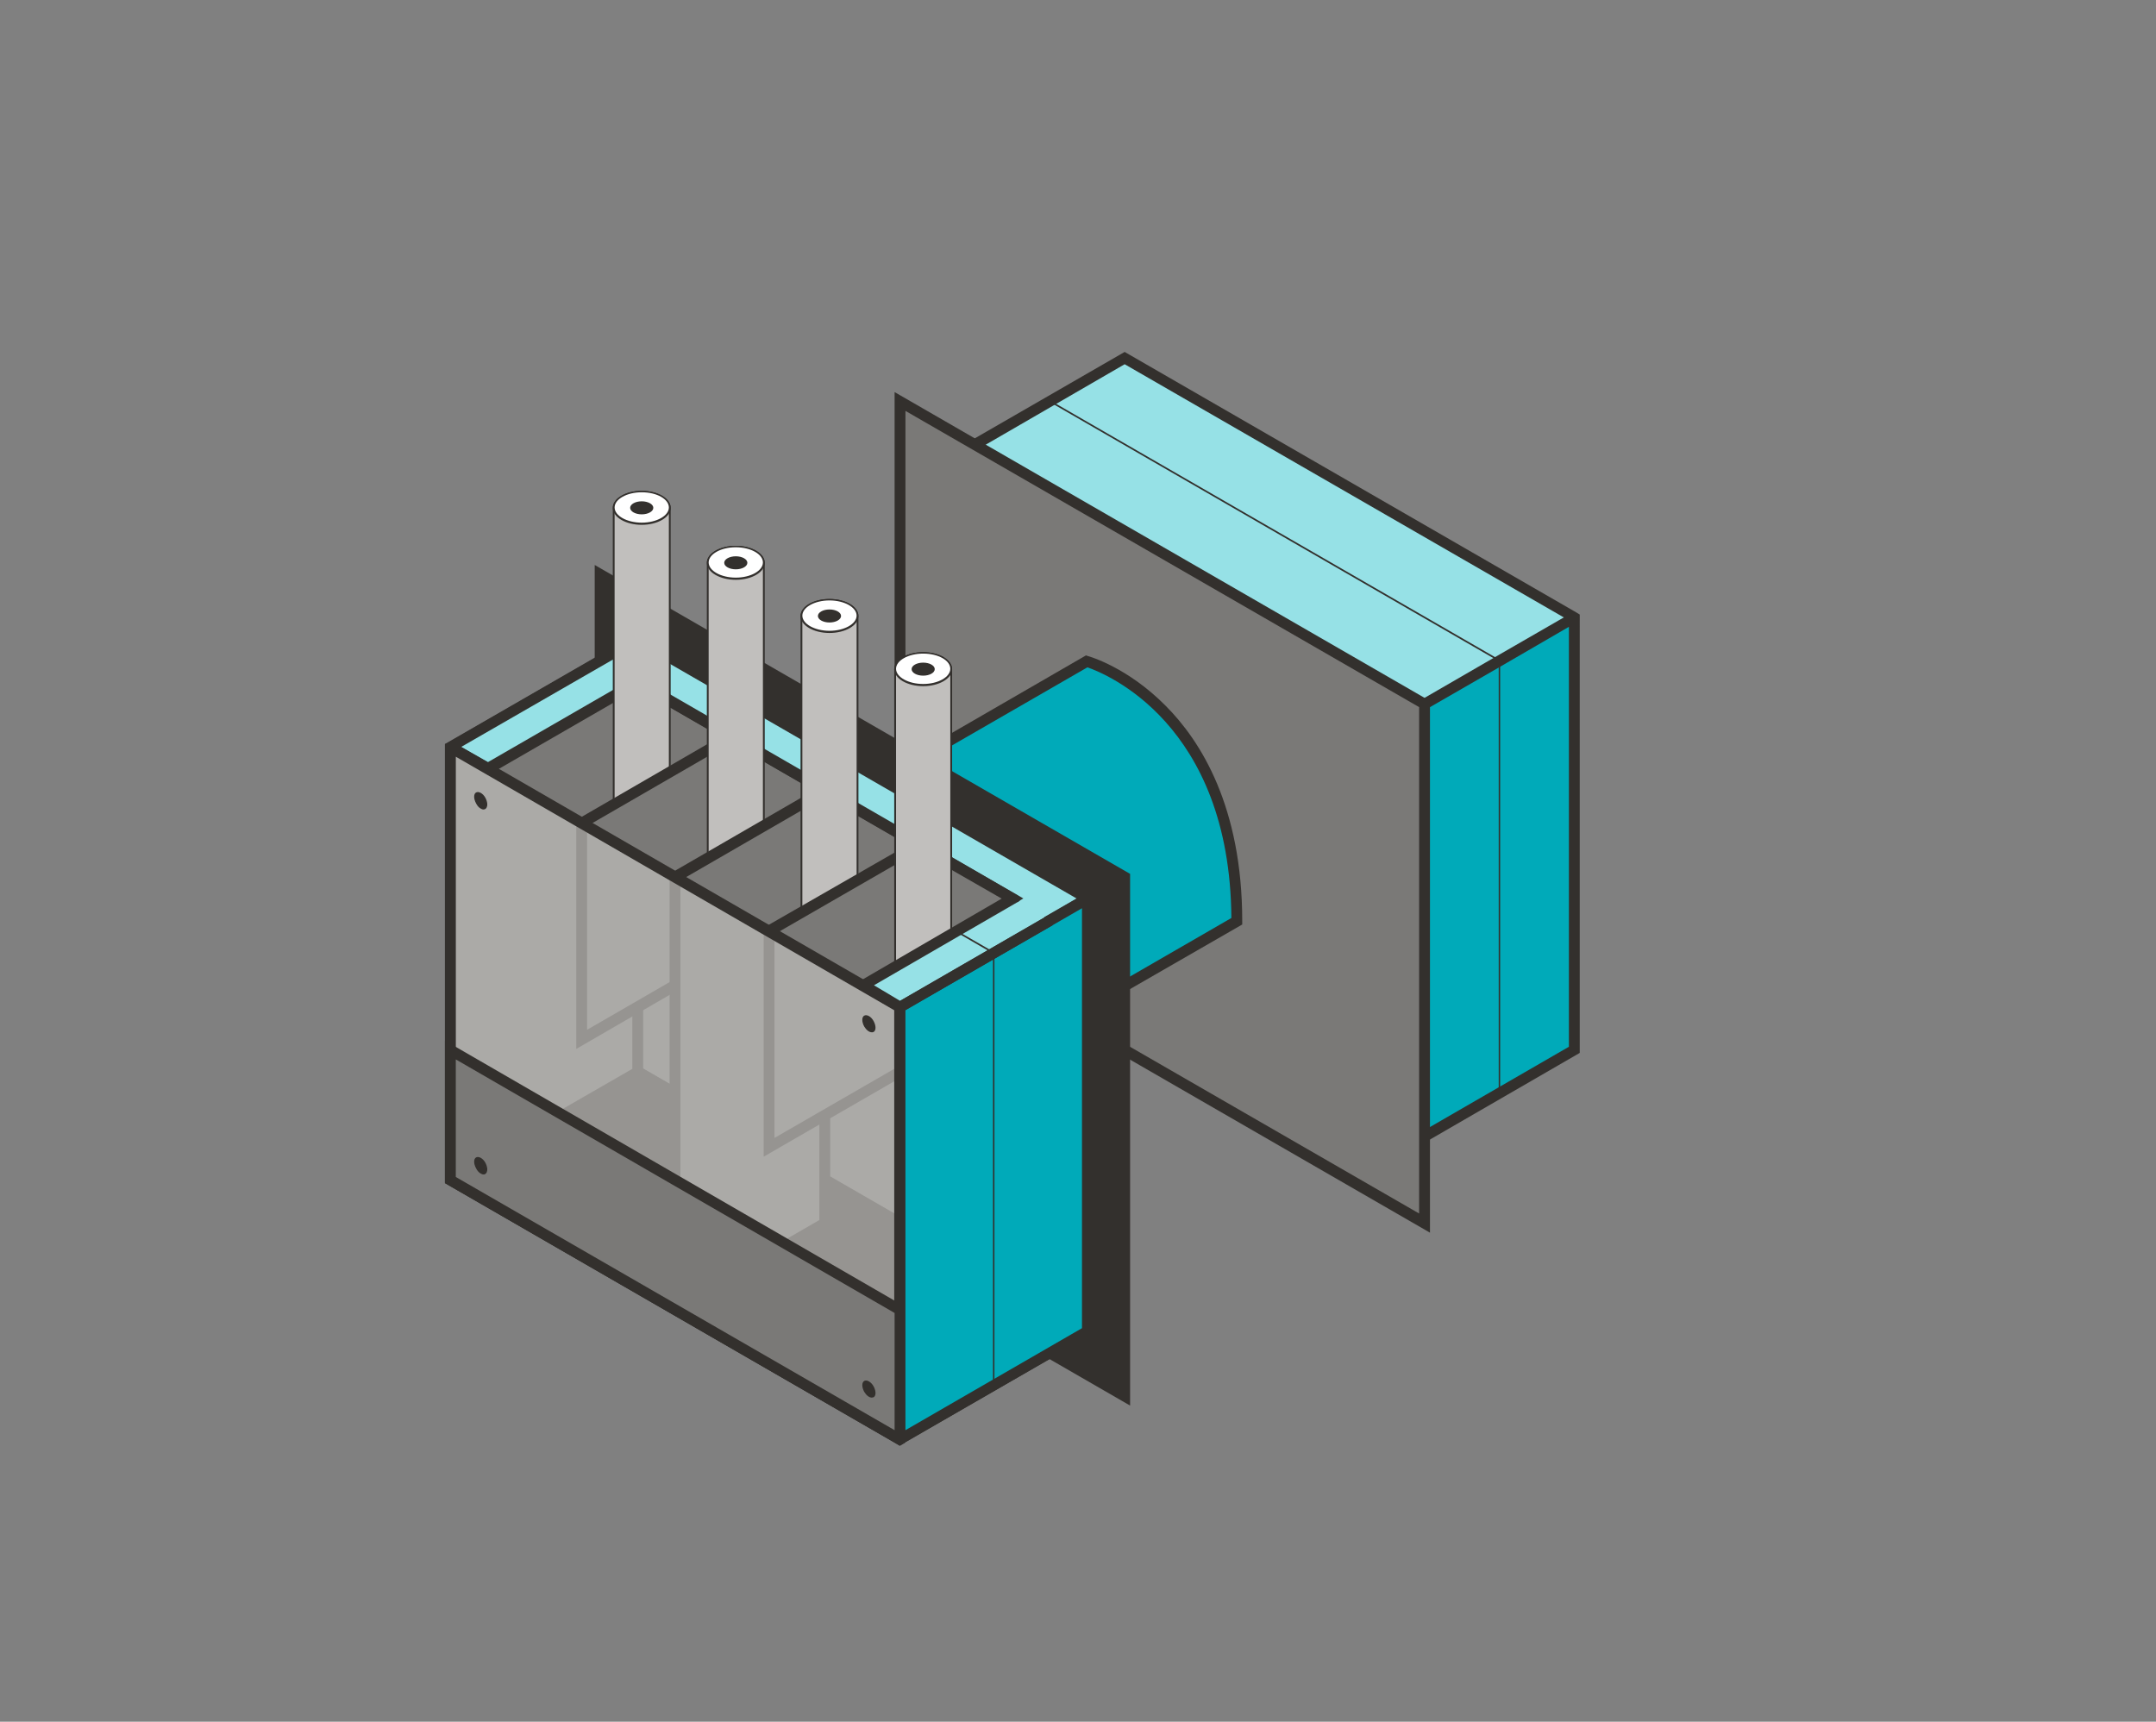 <?xml version="1.0" encoding="utf-8"?>
<!-- Generator: Adobe Illustrator 26.2.1, SVG Export Plug-In . SVG Version: 6.00 Build 0)  -->
<svg version="1.1" id="DFP-2C-4S" xmlns="http://www.w3.org/2000/svg" xmlns:xlink="http://www.w3.org/1999/xlink" x="0px" y="0px"
	 width="596px" height="476px" viewBox="0 0 596 476" style="enable-background:new 0 0 596 476;" xml:space="preserve">
<rect x="0" y="0" width="596" height="476" fill="#808080" stroke="none"/>
<style type="text/css">
	.st0{fill:#00AAB9;}
	.st1{fill:#96E1E6;}
	.st2{fill:#33302D;}
	.st3{fill:#7A7977;}
	.st4{fill:#C1BFBD;}
	.st5{fill:#FFFFFF;}
	.st6{opacity:0.7;fill:#C1BFBD;}
	.st7{fill:#96E1E6;stroke:#33302D;stroke-width:3;stroke-linecap:round;stroke-miterlimit:10;}
</style>
<g>
	<g>
		<polygon class="st0" points="383.4,320.2 435.2,290.3 435.2,170.7 383.4,200.6 		"/>
		<g>
			<polygon class="st1" points="259.1,128.9 310.9,99 435.2,170.7 383.4,200.6 			"/>
			<path class="st2" d="M436.7,169.9l-1.5-0.9L310.9,97.3l-54.8,31.6l125.8,72.6v121.3l54.8-31.7V171.6V169.9z M310.9,100.7
				l121.4,70l-21.5,12.4l-27.3,15.8l-121.3-70L310.9,100.7z M433.7,173.3v116.1l-48.8,28.2V201.5l29.5-17L433.7,173.3z"/>
		</g>
		<g>
			<polygon class="st3" points="248.8,111 393.8,194.6 393.8,338.2 248.8,254.5 			"/>
			<path class="st2" d="M395.3,340.8l-148-85.4v-147l148,85.4V340.8z M250.3,253.6l142,81.9V195.5l-142-81.9V253.6z"/>
		</g>
	</g>
	<g>
		<path class="st0" d="M242.4,216.4l58-33.5c0,0,41.5,11.6,41.5,71.8l-49.7,28.7L242.4,216.4z"/>
		<path class="st2" d="M291.8,285.3l-51.6-69.4l60-34.7l0.6,0.2c0.4,0.1,10.9,3.1,21.4,13.7c9.7,9.7,21.2,27.9,21.2,59.6v0.9
			L291.8,285.3z M244.6,216.8l48,64.6l47.8-27.6c-0.4-53.9-34.9-67.6-39.8-69.3L244.6,216.8z"/>
	</g>
	<path class="st2" d="M414.5,302.5c-0.1,0-0.2-0.1-0.2-0.2V182.8l-124.2-71.7c-0.1-0.1-0.2-0.2-0.1-0.3c0.1-0.1,0.2-0.2,0.3-0.1
		l124.4,71.8v119.7C414.8,302.4,414.7,302.5,414.5,302.5z"/>
</g>
<g>
	<polygon class="st2" points="165.9,158.8 310.9,242.5 310.9,386 165.9,302.3 	"/>
	<path class="st2" d="M312.4,388.6l-148-85.4v-147l148,85.4V388.6z M167.4,301.4l142,81.9v-140l-142-82V301.4z"/>
</g>
<g>
	<polygon class="st3" points="290.2,362.1 290.2,254.4 165.9,182.7 165.9,290.3 	"/>
	<path class="st2" d="M291.7,364.7l-127.2-73.5l0-111.1l127.2,73.5L291.7,364.7z M167.4,289.5l121.2,70l0-104.2l-121.2-70
		L167.4,289.5z"/>
</g>
<polygon class="st3" points="124.5,326.2 176.3,296.3 176.3,176.7 124.5,206.6 "/>
<g>
	<polygon class="st2" points="124.5,326.2 176.3,296.3 300.6,368 248.8,397.9 	"/>
	<path class="st2" d="M303.6,368l-125.8-72.6l0-121.3L123,205.7l0,119.6l0,1.7l1.5,0.9l124.2,71.7L303.6,368z M126,207.5l48.8-28.1
		l0,116.1L126,323.6L126,207.5z M176.3,298l121.3,70l-48.8,28.2l-121.2-70L176.3,298z"/>
</g>
<g>
	<polygon class="st1" points="176.3,176.7 124.5,206.6 134.9,212.6 176.3,188.7 279.9,248.5 238.4,272.4 248.8,278.4 300.6,248.5 	
		"/>
	<path class="st2" d="M248.8,280.1l-13.3-7.7l41.4-23.9l-100.6-58.1l-41.4,23.9l-11-6.3l-0.9-2.2l53.3-30.7l127.3,73.5L248.8,280.1z
		 M241.4,272.4l7.4,4.2l48.8-28.2l-121.3-70l-48.8,28.1l7.4,4.2l41.4-23.9l106.6,61.6L241.4,272.4z"/>
</g>
<g>
	<g>
		<g>
			<path class="st4" d="M169.7,246.6c0,2.5,3.5,4.5,7.7,4.5c4.3,0,7.7-2,7.7-4.5V140.4c0-2.5-3.5-4.5-7.7-4.5c-4.3,0-7.7,2-7.7,4.5
				V246.6z"/>
			<path class="st2" d="M177.4,251.3c-4.4,0-8-2.1-8-4.7V140.4c0-2.6,3.6-4.7,8-4.7c4.4,0,8,2.1,8,4.7v106.2
				C185.4,249.2,181.8,251.3,177.4,251.3z M177.4,136.1c-4.1,0-7.5,1.9-7.5,4.2v106.2c0,2.3,3.4,4.2,7.5,4.2s7.5-1.9,7.5-4.2V140.4
				C184.9,138,181.6,136.1,177.4,136.1z"/>
		</g>
		<g>
			<ellipse class="st5" cx="177.4" cy="140.4" rx="7.7" ry="4.5"/>
			<path class="st2" d="M177.4,145.1c-4.4,0-8-2.1-8-4.7s3.6-4.7,8-4.7c4.4,0,8,2.1,8,4.7S181.8,145.1,177.4,145.1z M177.4,136.1
				c-4.1,0-7.5,1.9-7.5,4.2s3.4,4.2,7.5,4.2s7.5-1.9,7.5-4.2S181.6,136.1,177.4,136.1z"/>
		</g>
		<ellipse class="st2" cx="177.4" cy="140.4" rx="3.2" ry="1.8"/>
	</g>
	<g>
		<path class="st2" d="M169.7,231.8v17.8c0,3,0.8,5.9,2.3,8.5v0c1.1,1.8,2.6,3.3,4.4,4.4h0c3.9,2.3,8.8-0.6,8.8-5.1v-16.6h0
			c-5.6,0-10.9-2.7-14.2-7.2L169.7,231.8z"/>
		<path class="st2" d="M179.3,263.5c-1.1,0-2.1-0.3-3.1-0.8c-1.9-1.1-3.4-2.6-4.5-4.5c-1.5-2.6-2.3-5.6-2.3-8.6V231l1.7,2.4
			c3.3,4.4,8.5,7.1,14,7.1h0.2v16.8c0,2.2-1.1,4.2-3.1,5.3C181.4,263.2,180.3,263.5,179.3,263.5z M169.9,232.6v17
			c0,2.9,0.8,5.8,2.2,8.4c1,1.8,2.5,3.3,4.3,4.3c1.8,1,3.9,1,5.6,0c1.8-1,2.8-2.8,2.8-4.9V241c-5.6-0.1-10.9-2.8-14.2-7.3
			L169.9,232.6z"/>
	</g>
	
		<ellipse transform="matrix(0.872 -0.489 0.489 0.872 -101.371 119.031)" class="st5" cx="177.3" cy="253.7" rx="3.5" ry="5.5"/>
	<path class="st2" d="M178.1,256c-0.3,0-0.7-0.2-1.1-0.5c-0.9-0.8-1.6-2.2-1.5-3.2c0.1-0.5,0.3-0.9,0.6-1c0.4-0.2,1,0,1.5,0.4
		c0.9,0.8,1.6,2.2,1.5,3.2l0,0c-0.1,0.5-0.3,0.9-0.6,1C178.4,256,178.2,256,178.1,256z M176.5,251.8c-0.1,0-0.1,0-0.2,0
		c-0.2,0.1-0.3,0.4-0.3,0.6c-0.1,0.8,0.5,2.1,1.3,2.7c0.4,0.3,0.7,0.4,1,0.3c0.2-0.1,0.3-0.4,0.3-0.6l0,0c0.1-0.8-0.5-2.1-1.3-2.7
		C177,251.9,176.7,251.8,176.5,251.8z"/>
</g>
<g>
	<polygon class="st3" points="160.8,227.6 202.2,203.6 202.2,263.4 160.8,287.4 	"/>
	<path class="st2" d="M159.3,290v-63.3l44.4-25.7l0,63.3L159.3,290z M162.3,228.4v56.3l38.4-22.2l0-56.3L162.3,228.4z"/>
</g>
<g>
	<g>
		<g>
			<path class="st4" d="M195.6,261.8c0,2.5,3.5,4.5,7.7,4.5s7.7-2,7.7-4.5V155.6c0-2.5-3.5-4.5-7.7-4.5s-7.7,2-7.7,4.5V261.8z"/>
			<path class="st2" d="M203.4,266.5c-4.4,0-8-2.1-8-4.7V155.6c0-2.6,3.6-4.7,8-4.7s8,2.1,8,4.7v106.2
				C211.4,264.4,207.8,266.5,203.4,266.5z M203.4,151.3c-4.1,0-7.5,1.9-7.5,4.2v106.2c0,2.3,3.4,4.2,7.5,4.2s7.5-1.9,7.5-4.2V155.6
				C210.9,153.2,207.5,151.3,203.4,151.3z"/>
		</g>
		<g>
			<ellipse class="st5" cx="203.4" cy="155.6" rx="7.7" ry="4.5"/>
			<path class="st2" d="M203.4,160.3c-4.4,0-8-2.1-8-4.7c0-2.6,3.6-4.7,8-4.7s8,2.1,8,4.7C211.4,158.2,207.8,160.3,203.4,160.3z
				 M203.4,151.3c-4.1,0-7.5,1.9-7.5,4.2s3.4,4.2,7.5,4.2s7.5-1.9,7.5-4.2S207.5,151.3,203.4,151.3z"/>
		</g>
		<ellipse class="st2" cx="203.4" cy="155.6" rx="3.2" ry="1.8"/>
	</g>
	<g>
		<path class="st2" d="M195.6,247v17.8c0,3,0.8,5.9,2.3,8.5l0,0c1.1,1.8,2.6,3.3,4.4,4.4h0c3.9,2.3,8.8-0.6,8.8-5.1v-16.6l0,0
			c-5.6,0-10.9-2.7-14.2-7.2L195.6,247z"/>
		<path class="st2" d="M205.2,278.7c-1.1,0-2.1-0.3-3.1-0.8c-1.9-1.1-3.4-2.6-4.5-4.5c-1.5-2.6-2.3-5.6-2.3-8.6v-18.5l1.7,2.4
			c3.3,4.4,8.5,7.1,14,7.1h0.2v16.8c0,2.2-1.1,4.2-3.1,5.3C207.3,278.4,206.3,278.7,205.2,278.7z M195.9,247.8v17
			c0,2.9,0.8,5.8,2.2,8.4c1,1.8,2.5,3.3,4.3,4.3c1.8,1,3.9,1,5.6,0c1.8-1,2.8-2.8,2.8-4.9v-16.3c-5.6-0.1-10.9-2.8-14.2-7.3
			L195.9,247.8z"/>
	</g>
	
		<ellipse transform="matrix(0.872 -0.489 0.489 0.872 -105.493 133.648)" class="st5" cx="203.3" cy="268.9" rx="3.5" ry="5.5"/>
	<path class="st2" d="M204,271.2c-0.3,0-0.7-0.2-1.1-0.5c-0.9-0.8-1.6-2.2-1.5-3.2c0.1-0.5,0.3-0.9,0.6-1c0.4-0.2,1,0,1.5,0.4
		c0.9,0.8,1.6,2.2,1.5,3.2c-0.1,0.5-0.3,0.9-0.6,1C204.3,271.2,204.2,271.2,204,271.2z M202.5,267c-0.1,0-0.1,0-0.2,0
		c-0.2,0.1-0.3,0.4-0.3,0.6c-0.1,0.8,0.5,2.1,1.3,2.7c0.4,0.3,0.7,0.4,1,0.3c0.2-0.1,0.3-0.4,0.3-0.6l0,0c0.1-0.8-0.5-2.1-1.3-2.7
		C203,267.1,202.7,267,202.5,267z"/>
</g>
<g>
	<polygon class="st3" points="186.6,242.5 228.1,218.6 228.1,338.1 186.6,362.1 	"/>
	<path class="st2" d="M185.1,362.1V241.6l44.4-25.7v123l-42.2,24.4L185.1,362.1z M188.1,243.4v116.1l38.4-22.2V221.2L188.1,243.4z"
		/>
</g>
<g>
	<g>
		<g>
			<path class="st4" d="M221.6,276.5c0,2.5,3.5,4.5,7.7,4.5c4.3,0,7.7-2,7.7-4.5V170.3c0-2.5-3.5-4.5-7.7-4.5c-4.3,0-7.7,2-7.7,4.5
				V276.5z"/>
			<path class="st2" d="M229.3,281.2c-4.4,0-8-2.1-8-4.7V170.3c0-2.6,3.6-4.7,8-4.7c4.4,0,8,2.1,8,4.7v106.2
				C237.3,279.1,233.7,281.2,229.3,281.2z M229.3,166c-4.1,0-7.5,1.9-7.5,4.2v106.2c0,2.3,3.4,4.2,7.5,4.2s7.5-1.9,7.5-4.2V170.3
				C236.8,167.9,233.4,166,229.3,166z"/>
		</g>
		<g>
			<ellipse class="st5" cx="229.3" cy="170.3" rx="7.7" ry="4.5"/>
			<path class="st2" d="M229.3,175c-4.4,0-8-2.1-8-4.7s3.6-4.7,8-4.7c4.4,0,8,2.1,8,4.7S233.7,175,229.3,175z M229.3,166
				c-4.1,0-7.5,1.9-7.5,4.2s3.4,4.2,7.5,4.2s7.5-1.9,7.5-4.2S233.4,166,229.3,166z"/>
		</g>
		<ellipse class="st2" cx="229.3" cy="170.3" rx="3.2" ry="1.8"/>
	</g>
	<g>
		<path class="st2" d="M221.6,261.7v17.8c0,3,0.8,5.9,2.3,8.5l0,0c1.1,1.8,2.6,3.3,4.4,4.4h0c3.9,2.3,8.8-0.6,8.8-5.1v-16.6h0
			c-5.6,0-10.9-2.7-14.2-7.2L221.6,261.7z"/>
		<path class="st2" d="M231.2,293.4c-1.1,0-2.1-0.3-3.1-0.8c-1.9-1.1-3.4-2.6-4.5-4.5c-1.5-2.6-2.3-5.6-2.3-8.6v-18.5l1.7,2.4
			c3.3,4.4,8.5,7.1,14,7.1h0.2v16.8c0,2.2-1.1,4.2-3.1,5.3C233.3,293.1,232.2,293.4,231.2,293.4z M221.8,262.5v17
			c0,2.9,0.8,5.8,2.2,8.4c1,1.8,2.5,3.3,4.3,4.3c1.8,1,3.9,1,5.6,0c1.8-1,2.8-2.8,2.8-4.9v-16.3c-5.6-0.1-10.9-2.8-14.2-7.3
			L221.8,262.5z"/>
	</g>
	<ellipse transform="matrix(0.872 -0.489 0.489 0.872 -109.366 148.2)" class="st5" cx="229.2" cy="283.6" rx="3.5" ry="5.5"/>
	<path class="st2" d="M230,285.9c-0.3,0-0.7-0.2-1.1-0.5c-0.9-0.8-1.6-2.2-1.5-3.2c0.1-0.5,0.3-0.9,0.6-1c0.4-0.2,1,0,1.5,0.4
		c0.9,0.8,1.6,2.2,1.5,3.2l0,0c-0.1,0.5-0.3,0.9-0.6,1C230.2,285.9,230.1,285.9,230,285.9z M228.4,281.7c-0.1,0-0.1,0-0.2,0
		c-0.2,0.1-0.3,0.4-0.3,0.6c-0.1,0.8,0.5,2.1,1.3,2.7c0.4,0.3,0.7,0.4,1,0.3c0.2-0.1,0.3-0.4,0.3-0.6l0,0c0.1-0.8-0.5-2.1-1.3-2.7
		C228.9,281.8,228.6,281.7,228.4,281.7z"/>
</g>
<g>
	<g>
		<polygon class="st3" points="212.6,257.4 254,233.6 279.9,248.5 279.9,278.4 212.6,317.2 		"/>
		<path class="st2" d="M211.1,319.8v-63.3l43-24.7l27.3,15.8v31.6L211.1,319.8z M214.1,258.3v56.3l64.3-37.1v-28.2L254,235.3
			L214.1,258.3z"/>
	</g>
</g>
<g>
	<g>
		<g>
			<path class="st4" d="M247.5,291.2c0,2.5,3.5,4.5,7.7,4.5c4.3,0,7.7-2,7.7-4.5V185c0-2.5-3.5-4.5-7.7-4.5c-4.3,0-7.7,2-7.7,4.5
				V291.2z"/>
			<path class="st2" d="M255.2,295.9c-4.4,0-8-2.1-8-4.7V185c0-2.6,3.6-4.7,8-4.7c4.4,0,8,2.1,8,4.7v106.2
				C263.2,293.8,259.6,295.9,255.2,295.9z M255.2,180.7c-4.1,0-7.5,1.9-7.5,4.2v106.2c0,2.3,3.4,4.2,7.5,4.2c4.1,0,7.5-1.9,7.5-4.2
				V185C262.7,182.6,259.4,180.7,255.2,180.7z"/>
		</g>
		<g>
			<ellipse class="st5" cx="255.2" cy="185" rx="7.7" ry="4.5"/>
			<path class="st2" d="M255.2,189.7c-4.4,0-8-2.1-8-4.7s3.6-4.7,8-4.7c4.4,0,8,2.1,8,4.7S259.6,189.7,255.2,189.7z M255.2,180.7
				c-4.1,0-7.5,1.9-7.5,4.2s3.4,4.2,7.5,4.2c4.1,0,7.5-1.9,7.5-4.2S259.4,180.7,255.2,180.7z"/>
		</g>
		<ellipse class="st2" cx="255.2" cy="185" rx="3.2" ry="1.8"/>
	</g>
	<g>
		<path class="st2" d="M247.5,276.4v17.8c0,3,0.8,5.9,2.3,8.5h0c1.1,1.8,2.6,3.3,4.4,4.4h0c3.9,2.3,8.8-0.6,8.8-5.1v-16.6l0,0
			c-5.6,0-10.9-2.7-14.2-7.2L247.5,276.4z"/>
		<path class="st2" d="M257.1,308.1c-1.1,0-2.1-0.3-3.1-0.8c-1.9-1.1-3.4-2.6-4.5-4.5c-1.5-2.6-2.3-5.6-2.3-8.6v-18.5l1.7,2.4
			c3.3,4.4,8.5,7.1,14,7.1h0.2v16.8c0,2.2-1.1,4.2-3.1,5.3C259.2,307.8,258.1,308.1,257.1,308.1z M247.7,277.1v17
			c0,2.9,0.8,5.8,2.2,8.4c1,1.8,2.5,3.3,4.3,4.3c1.8,1,3.9,1,5.6,0c1.8-1,2.8-2.8,2.8-4.9v-16.3c-5.6-0.1-10.9-2.8-14.2-7.3
			L247.7,277.1z"/>
	</g>
	
		<ellipse transform="matrix(0.872 -0.489 0.489 0.872 -113.238 162.752)" class="st5" cx="255.1" cy="298.3" rx="3.5" ry="5.5"/>
	<path class="st2" d="M255.9,300.6c-0.3,0-0.7-0.2-1.1-0.5c-0.9-0.8-1.6-2.2-1.5-3.2c0.1-0.5,0.3-0.9,0.6-1c0.4-0.2,1,0,1.5,0.4
		c0.9,0.8,1.6,2.2,1.5,3.2l0,0c-0.1,0.5-0.3,0.9-0.6,1C256.2,300.6,256,300.6,255.9,300.6z M254.3,296.4c-0.1,0-0.1,0-0.2,0
		c-0.2,0.1-0.3,0.4-0.3,0.6c-0.1,0.8,0.5,2.1,1.3,2.7c0.4,0.3,0.7,0.4,1,0.3c0.2-0.1,0.3-0.4,0.3-0.6c0.1-0.8-0.5-2.1-1.3-2.7
		C254.8,296.5,254.6,296.4,254.3,296.4z"/>
</g>
<polygon class="st6" points="248.8,398 248.8,278.4 124.5,206.6 124.5,326.2 "/>
<path class="st2" d="M248.8,399.7L123,327.1l0-121.4l2.7-0.2l124.6,72v121.3L248.8,399.7z M126,325.4l121.2,70V279.3L126,209.2
	L126,325.4z"/>
<polygon class="st0" points="300.6,248.5 248.8,278.4 248.8,397.9 300.6,368 "/>
<g>
	<polyline class="st1" points="279.9,248.5 238.7,272.4 248.8,278.4 290.1,254.4 	"/>
	<polygon class="st2" points="248.8,280.1 235.7,272.4 278,247.8 282,249 241.6,272.4 248.8,276.7 289.5,253.2 291,255.8 	"/>
</g>
<g>
	<polygon class="st3" points="248.8,398 248.8,362.1 124.5,290.3 124.5,326.2 	"/>
	<path class="st2" d="M302.1,245.9l-54.8,31.7v82L123,287.7l0,39.4l124.2,71.7l1.5,0.9l1.5-0.9l51.8-29.9V245.9z M126,325.4l0-32.5
		L247.3,363v32.4L126,325.4z M299.1,367.2l-48.8,28.2v-34.1v-82l48.8-28.2V367.2z"/>
</g>
<g>
	<ellipse transform="matrix(0.866 -0.5 0.5 0.866 -92.893 96.094)" class="st2" cx="132.9" cy="221.4" rx="1.3" ry="2.4"/>
	<path class="st2" d="M133.7,223.8c-0.3,0-0.6-0.1-0.9-0.3c-0.5-0.3-0.9-0.8-1.2-1.4c-0.7-1.3-0.7-2.6,0-3c0.7-0.4,1.9,0.2,2.6,1.5
		c0.3,0.6,0.5,1.2,0.5,1.8c0,0.6-0.2,1.1-0.6,1.3l0,0C134,223.7,133.9,223.8,133.7,223.8z M132.1,219.5c-0.1,0-0.2,0-0.2,0.1
		c-0.4,0.2-0.4,1.3,0.2,2.3c0.3,0.5,0.7,0.9,1.1,1.2c0.3,0.2,0.7,0.3,0.9,0.1l0,0c0.2-0.1,0.3-0.4,0.3-0.8c0-0.5-0.2-1-0.5-1.5
		C133.2,220,132.5,219.5,132.1,219.5z"/>
</g>
<g>
	<ellipse transform="matrix(0.866 -0.5 0.5 0.866 -109.34 158.005)" class="st2" cx="240.2" cy="283" rx="1.3" ry="2.4"/>
	<path class="st2" d="M241,285.4c-0.7,0-1.5-0.6-2.1-1.6c-0.7-1.3-0.7-2.6,0-3c0.7-0.4,1.9,0.2,2.6,1.5c0.7,1.3,0.7,2.6,0,3l0,0
		C241.3,285.4,241.2,285.4,241,285.4z M241.4,285.1L241.4,285.1L241.4,285.1z M239.4,281.1c-0.1,0-0.2,0-0.2,0.1
		c-0.4,0.2-0.4,1.3,0.2,2.3c0.6,1.1,1.5,1.6,1.9,1.3l0,0c0.4-0.2,0.4-1.3-0.2-2.3C240.5,281.6,239.8,281.1,239.4,281.1z"/>
</g>
<g>
	<ellipse transform="matrix(0.866 -0.5 0.5 0.866 -143.365 109.618)" class="st2" cx="132.9" cy="322.3" rx="1.3" ry="2.4"/>
	<path class="st2" d="M133.7,324.7c-0.3,0-0.6-0.1-0.9-0.3c-0.5-0.3-0.9-0.8-1.2-1.4c-0.7-1.3-0.7-2.6,0-3c0.7-0.4,1.9,0.2,2.6,1.5
		c0.3,0.6,0.5,1.2,0.5,1.8c0,0.6-0.2,1.1-0.6,1.3l0,0C134,324.7,133.9,324.7,133.7,324.7z M132.1,320.4c-0.1,0-0.2,0-0.2,0.1
		c-0.4,0.2-0.4,1.3,0.2,2.3c0.3,0.5,0.7,0.9,1.1,1.2c0.3,0.2,0.7,0.3,0.9,0.1l0,0c0.2-0.1,0.3-0.4,0.3-0.8c0-0.5-0.2-1-0.5-1.5
		C133.2,320.9,132.5,320.4,132.1,320.4z"/>
</g>
<g>
	<ellipse transform="matrix(0.866 -0.5 0.5 0.866 -159.812 171.529)" class="st2" cx="240.2" cy="384" rx="1.3" ry="2.4"/>
	<path class="st2" d="M241,386.4c-0.7,0-1.5-0.6-2.1-1.6c-0.7-1.3-0.7-2.6,0-3c0.7-0.4,1.9,0.2,2.6,1.5c0.7,1.3,0.7,2.6,0,3l0,0
		C241.3,386.3,241.2,386.4,241,386.4z M241.4,386L241.4,386L241.4,386z M239.4,382.1c-0.1,0-0.2,0-0.2,0.1c-0.4,0.2-0.4,1.3,0.2,2.3
		c0.6,1.1,1.5,1.6,1.9,1.3l0,0c0.4-0.2,0.4-1.3-0.2-2.3C240.5,382.6,239.8,382.1,239.4,382.1z"/>
</g>
<path class="st2" d="M274.7,383.3c-0.1,0-0.2-0.1-0.2-0.2l0-119.5l-10.2-5.9c-0.1-0.1-0.2-0.2-0.1-0.3s0.2-0.2,0.3-0.1l10.4,6
	l0,119.7C274.9,383.1,274.8,383.3,274.7,383.3z"/>
</svg>
